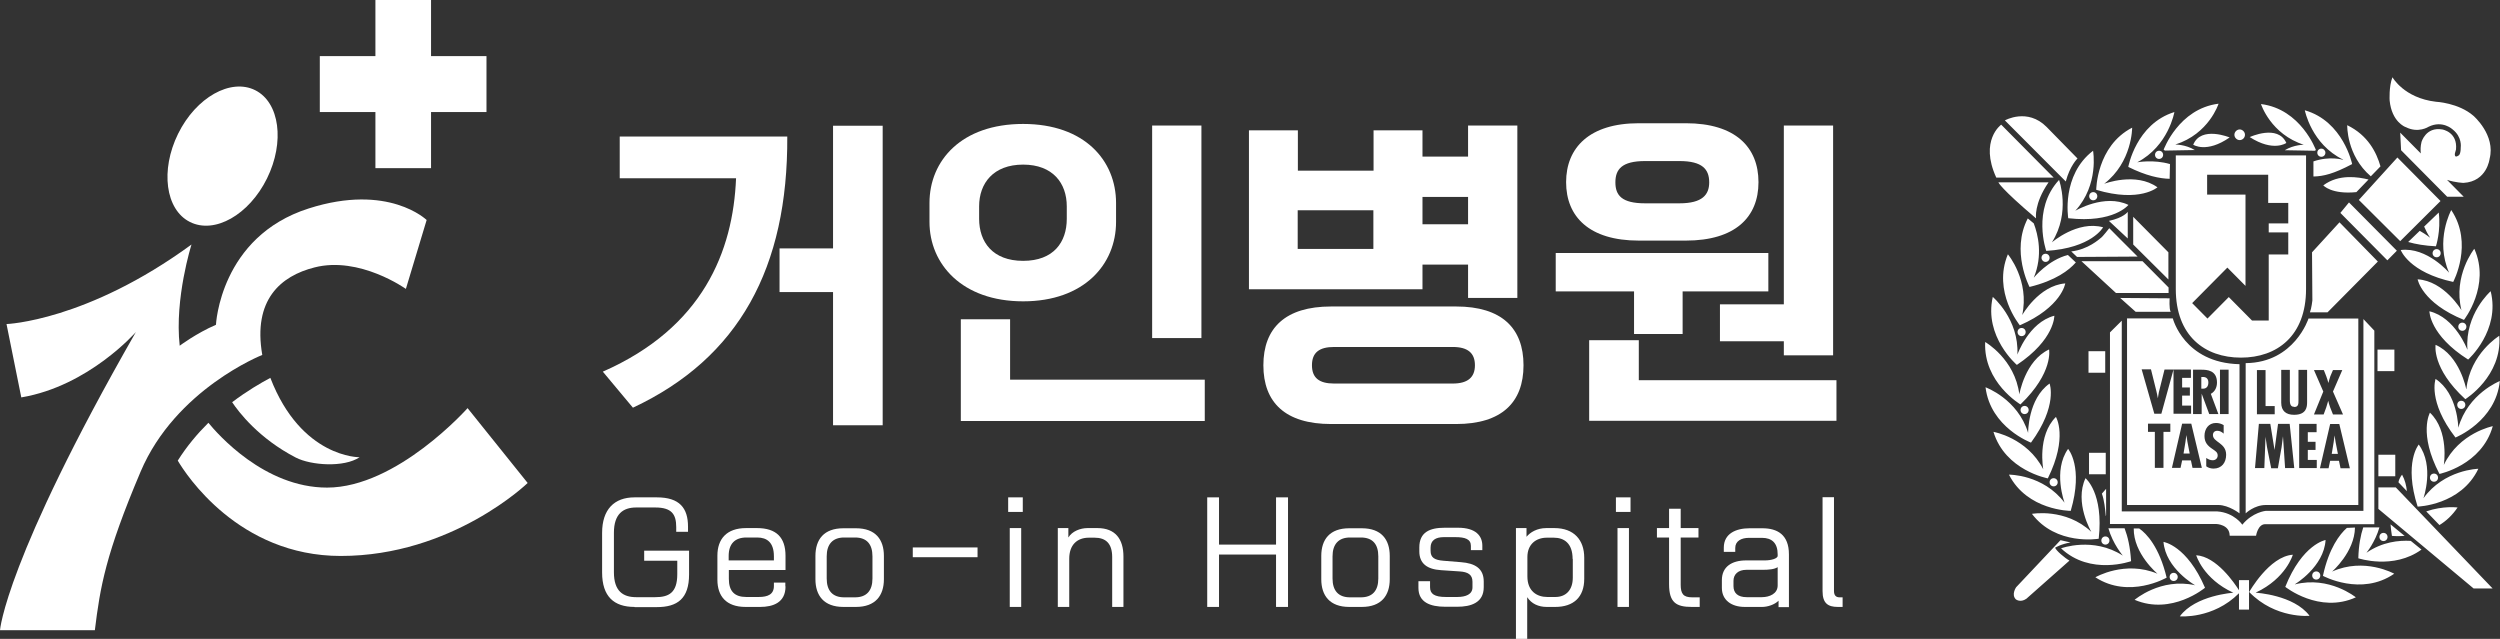 <svg width="180" height="46" viewBox="0 0 180 46" fill="none" xmlns="http://www.w3.org/2000/svg">
<rect x="0" y="0" width="180" height="46" fill="#333333" stroke="none"/>
<g clip-path="url(#clip0_520_761)">
<path d="M43.403 26.759C50.614 23.588 52.781 18.091 52.996 12.836H44.62V9.832H56.684C56.735 19.267 53.212 25.774 45.57 29.354L43.403 26.759ZM59.979 30.607V21.031H56.127V17.886H59.979V9.052H63.553V30.62H59.979V30.607Z" fill="white"/>
<path d="M80.356 15.981C80.356 19.037 78.05 21.696 73.665 21.696C69.28 21.696 66.923 19.024 66.923 15.981V14.613C66.923 11.557 69.23 8.924 73.665 8.924C78.1 8.924 80.356 11.57 80.356 14.613V15.981ZM69.179 30.313V22.987H72.727V27.334H86.743V30.313H69.179ZM76.808 14.856C76.808 13.194 75.807 11.852 73.665 11.852C71.523 11.852 70.497 13.194 70.497 14.856V15.751C70.497 17.426 71.473 18.781 73.665 18.781C75.857 18.781 76.808 17.439 76.808 15.751V14.856ZM82.954 24.342V9.039H86.502V24.342H82.954Z" fill="white"/>
<path d="M105.701 21.453V19.049H102.419V20.827H89.924V9.384H93.447V12.286H98.896V9.384H102.419V11.276H105.701V9.039H109.249V21.453H105.701ZM95.842 30.53C92.534 30.53 90.963 28.971 90.963 26.299C90.963 23.627 92.534 22.067 95.842 22.067H104.839C108.122 22.067 109.693 23.627 109.693 26.299C109.693 28.971 108.122 30.53 104.839 30.53H95.842ZM98.883 15.137H93.434V17.924H98.883V15.137ZM96.057 24.982C94.98 24.982 94.461 25.391 94.461 26.299C94.461 27.206 94.98 27.615 96.057 27.615H104.599C105.663 27.615 106.195 27.181 106.195 26.299C106.195 25.416 105.676 24.982 104.599 24.982H96.057ZM105.701 14.178H102.419V16.147H105.701V14.178Z" fill="white"/>
<path d="M121.149 20.98V24.048H117.651V20.98H112.012V18.218H127.321V20.98H121.149ZM117.994 17.323C114.42 17.323 112.76 15.598 112.76 13.117C112.76 10.637 114.433 8.873 117.994 8.873H121.377C124.951 8.873 126.611 10.599 126.611 13.117C126.611 15.636 124.938 17.323 121.377 17.323H117.994ZM114.42 30.313V24.496H117.994V27.372H132.225V30.3H114.42V30.313ZM120.921 14.639C122.581 14.639 123.063 14.012 123.063 13.13C123.063 12.197 122.581 11.596 120.921 11.596H118.45C116.764 11.596 116.308 12.197 116.308 13.13C116.308 14.063 116.764 14.639 118.45 14.639H120.921ZM128.436 25.582V24.573H123.836V21.913H128.436V9.039H131.984V25.582H128.436Z" fill="white"/>
<path d="M45.684 43.699C44.214 43.699 43.352 42.957 43.352 41.218V38.367C43.352 36.68 44.227 35.81 45.684 35.81H47.294C48.928 35.81 49.537 36.578 49.537 37.92V38.291H48.688V37.946C48.688 37.025 48.358 36.539 47.18 36.539H45.798C44.861 36.539 44.202 37.012 44.202 38.355V41.206C44.202 42.561 44.861 42.996 45.798 42.996H47.18C48.13 42.996 48.764 42.702 48.764 41.346V40.375H46.381V39.646H49.613V41.359C49.613 43.098 48.776 43.712 47.294 43.712H45.697L45.684 43.699Z" fill="white"/>
<path d="M56.557 42.228C56.557 43.379 55.67 43.699 54.732 43.699H53.68C52.286 43.699 51.653 42.919 51.653 41.743V40.004C51.653 38.815 52.312 38.022 53.718 38.022H54.504C55.898 38.022 56.557 38.7 56.557 40.017V41.039H52.477V41.679C52.477 42.561 52.882 42.983 53.731 42.983H54.631C55.29 42.983 55.721 42.791 55.721 42.19V41.947H56.544V42.216L56.557 42.228ZM55.721 40.055C55.721 39.058 55.227 38.7 54.517 38.7H53.744C52.907 38.7 52.464 39.16 52.464 40.029V40.349H55.721V40.055Z" fill="white"/>
<path d="M60.726 43.699C59.32 43.699 58.711 42.88 58.711 41.704V40.029C58.711 38.84 59.32 38.035 60.726 38.035H61.626C63.033 38.035 63.641 38.84 63.641 40.029V41.704C63.641 42.88 63.033 43.699 61.626 43.699H60.726ZM62.817 40.055C62.817 39.186 62.412 38.7 61.563 38.7H60.777C59.953 38.7 59.523 39.186 59.523 40.055V41.653C59.523 42.523 59.941 43.008 60.777 43.008H61.563C62.399 43.008 62.817 42.523 62.817 41.653V40.055Z" fill="white"/>
<path d="M65.72 40.119V39.416H70.383V40.119H65.72Z" fill="white"/>
<path d="M72.588 36.859V35.81H73.64V36.859H72.588ZM72.702 43.699V38.022H73.526V43.699H72.702Z" fill="white"/>
<path d="M80.077 43.699V40.106C80.077 39.135 79.621 38.713 78.81 38.713H78.405C77.556 38.713 76.985 39.224 76.985 40.234V43.699H76.162V38.022H76.922V38.7C77.188 38.252 77.784 38.022 78.303 38.022H79.013C80.305 38.022 80.888 38.815 80.888 40.068V43.699H80.065H80.077Z" fill="white"/>
<path d="M91.875 43.699V39.927H87.769V43.699H86.92V35.81H87.769V39.211H91.875V35.81H92.737V43.699H91.875Z" fill="white"/>
<path d="M97.147 43.699C95.741 43.699 95.132 42.88 95.132 41.704V40.029C95.132 38.84 95.741 38.035 97.147 38.035H98.047C99.454 38.035 100.062 38.84 100.062 40.029V41.704C100.062 42.88 99.454 43.699 98.047 43.699H97.147ZM99.238 40.055C99.238 39.186 98.833 38.7 97.984 38.7H97.198C96.374 38.7 95.943 39.186 95.943 40.055V41.653C95.943 42.523 96.362 43.008 97.198 43.008H97.984C98.82 43.008 99.238 42.523 99.238 41.653V40.055Z" fill="white"/>
<path d="M106.829 42.28C106.829 43.405 105.891 43.686 104.928 43.686H104.054C102.977 43.686 102.127 43.366 102.127 42.331V41.845H102.964V42.28C102.964 42.753 103.268 42.983 104.104 42.983H104.928C105.536 42.983 106.018 42.791 106.018 42.292V41.883C106.018 41.372 105.688 41.18 105.093 41.142L103.75 41.052C102.761 40.988 102.191 40.579 102.191 39.697V39.416C102.191 38.303 102.964 37.997 104.016 37.997H104.979C106.259 37.997 106.728 38.585 106.728 39.288V39.608H105.904V39.301C105.904 38.815 105.486 38.674 104.789 38.674H103.952C103.369 38.674 103.002 38.904 103.002 39.429V39.659C103.002 40.145 103.281 40.324 103.94 40.375L105.194 40.477C106.195 40.554 106.829 40.924 106.829 41.87V42.267V42.28Z" fill="white"/>
<path d="M109.148 46V38.022H109.908V38.649C110.174 38.329 110.656 38.022 111.34 38.022H111.911C113.33 38.022 114.065 38.879 114.065 40.157V41.679C114.065 42.983 113.305 43.699 111.974 43.699H111.366C110.77 43.699 110.263 43.469 109.959 42.996V46H109.135H109.148ZM113.228 40.247C113.228 39.109 112.608 38.713 111.873 38.713H111.378C110.567 38.713 109.972 39.211 109.972 40.106V41.5C109.972 42.586 110.681 42.983 111.404 42.983H111.987C112.734 42.983 113.241 42.497 113.241 41.589V40.234L113.228 40.247Z" fill="white"/>
<path d="M116.346 36.859V35.81H117.398V36.859H116.346ZM116.46 43.699V38.022H117.284V43.699H116.46Z" fill="white"/>
<path d="M121.808 43.699C120.68 43.699 120.173 43.379 120.173 42.062V38.7H119.299V38.022H120.173V36.629H121.01V38.022H122.29V38.7H121.01V42.101C121.01 42.753 121.2 43.008 121.833 43.008H122.378V43.699H121.808Z" fill="white"/>
<path d="M128.056 43.699V43.251C127.777 43.532 127.27 43.699 126.877 43.699H125.623C124.672 43.699 123.975 43.213 123.975 42.331V41.768C123.975 40.809 124.685 40.349 125.724 40.349H127.08C127.511 40.349 127.992 40.221 127.992 40.017V39.914C127.992 39.109 127.587 38.725 126.864 38.725H125.927C125.369 38.725 124.938 38.956 124.938 39.454V39.735H124.114V39.429C124.114 38.419 124.989 38.035 125.965 38.035H126.89C127.967 38.035 128.803 38.495 128.803 39.914V43.712H128.043L128.056 43.699ZM127.992 40.835C127.764 40.988 127.359 41.027 126.902 41.027H125.737C125.154 41.027 124.811 41.346 124.811 41.819V42.203C124.811 42.702 125.128 42.996 125.762 42.996H126.852C127.397 42.996 127.992 42.753 127.992 42.152V40.835Z" fill="white"/>
<path d="M132.326 43.699C131.604 43.699 131.224 43.43 131.224 42.561V35.798H132.047V42.548C132.047 42.868 132.187 43.008 132.453 43.008H132.668V43.699H132.326Z" fill="white"/>
<path d="M31.035 4.04V0H27.03V4.04H23.026V8.067H27.03V12.107H31.035V8.067H35.027V4.04H31.035Z" fill="white"/>
<path d="M18.882 25.544C18.198 21.581 20.213 19.868 22.646 19.254C25.89 18.423 29.223 20.801 29.223 20.801L30.718 15.841C30.718 15.841 27.981 13.168 22.227 15.009C15.841 17.042 15.549 23.384 15.549 23.384C14.13 23.997 12.939 24.892 12.939 24.892C12.558 21.491 13.788 17.605 13.788 17.605C6.235 23.128 0.469 23.332 0.469 23.332L1.533 28.613C6.4 27.794 9.783 23.908 9.783 23.908C0.38 40.336 0 45.373 0 45.373H6.83C7.211 42.267 7.603 39.902 10.125 33.957C12.647 28.012 18.882 25.557 18.882 25.557V25.544Z" fill="white"/>
<path d="M33.671 29.38C33.671 29.38 28.589 35.107 23.546 35.107C19.034 35.107 15.663 31.246 15.004 30.441C14.219 31.221 13.458 32.116 12.799 33.164C13.37 34.136 17.171 40.029 24.534 40.029C32.568 40.029 37.992 34.775 37.992 34.775L33.671 29.392V29.38Z" fill="white"/>
<path d="M21.302 32.947C22.392 33.509 24.774 33.675 25.89 32.921C25.89 32.921 21.695 32.985 19.465 27.206C18.768 27.577 17.779 28.152 16.715 28.958C17.171 29.648 18.628 31.566 21.302 32.947Z" fill="white"/>
<path d="M13.674 15.981C15.448 16.876 17.931 15.47 19.224 12.849C20.517 10.228 20.137 7.377 18.375 6.495C16.613 5.613 14.117 7.006 12.825 9.627C11.532 12.248 11.912 15.099 13.674 15.981Z" fill="white"/>
<path d="M164.616 10.292C164.007 8.924 161.98 9.87 161.98 9.87C163.691 10.969 164.616 10.292 164.616 10.292ZM161.257 10.087C161.473 10.087 161.638 9.908 161.638 9.704C161.638 9.499 161.46 9.32 161.257 9.32C161.055 9.32 160.877 9.499 160.877 9.704C160.877 9.908 161.055 10.087 161.257 10.087ZM165.908 10.42C165.908 10.42 165.173 10.407 164.502 10.816L166.669 10.854C166.669 10.854 166.707 10.829 166.745 10.803C166.745 10.803 165.667 7.85 162.791 7.492C162.791 7.492 163.488 9.678 165.908 10.432M167.429 10.995C167.429 10.842 167.302 10.701 167.137 10.701C166.973 10.701 166.846 10.829 166.846 10.995C166.846 11.161 166.973 11.289 167.137 11.289C167.302 11.289 167.429 11.161 167.429 10.995ZM155.859 10.842L158.026 10.803C157.354 10.394 156.619 10.407 156.619 10.407C159.052 9.64 159.737 7.466 159.737 7.466C156.86 7.824 155.783 10.778 155.783 10.778C155.821 10.803 155.821 10.803 155.859 10.829M155.162 11.148C155.162 11.315 155.289 11.443 155.453 11.443C155.618 11.443 155.745 11.315 155.745 11.148C155.745 10.982 155.618 10.854 155.453 10.854C155.289 10.854 155.162 10.982 155.162 11.148ZM155.339 13.488C153.781 12.363 151.5 13.232 151.5 13.232C153.527 11.673 153.515 9.192 153.515 9.192C150.942 10.522 150.929 13.667 150.929 13.667C154.085 14.613 155.352 13.475 155.352 13.475M156.214 12.874L156.239 11.813C155.061 11.468 153.882 11.685 153.882 11.685C156.138 10.509 156.556 8.067 156.556 8.067C153.793 8.924 153.236 12.018 153.236 12.018C154.516 12.657 155.504 12.862 156.226 12.874M168.696 11.506C168.696 11.506 167.758 11.212 166.567 11.621V12.708C167.289 12.695 168.024 12.516 169.355 11.813C169.355 11.813 168.721 8.732 165.946 7.939C165.946 7.939 166.415 10.381 168.709 11.494M157.912 10.42C157.912 10.42 158.862 11.059 160.535 9.896C160.535 9.896 158.469 9.039 157.912 10.42ZM172.396 25.173H171.18V26.72H172.396V25.173ZM169.127 14.575L168.506 15.329L171.89 18.743L172.574 18.052L169.127 14.575ZM175.717 14.473L172.612 11.34L169.837 14.396L172.815 17.362L175.717 14.473ZM150.422 14.127C150.422 14.293 150.549 14.421 150.714 14.421C150.879 14.421 151.005 14.293 151.005 14.127C151.005 13.961 150.879 13.833 150.714 13.833C150.549 13.833 150.422 13.961 150.422 14.127ZM173.398 17.426C173.93 17.579 174.589 17.694 175.387 17.733C175.387 17.733 175.755 16.633 175.59 15.303L174.538 16.314C174.652 16.582 174.792 16.851 174.969 17.119C174.969 17.119 174.678 16.876 174.221 16.62L173.385 17.426H173.398ZM172.46 32.742H171.243V34.289H172.46V32.742ZM170.698 12.695L171.395 11.979C171.104 10.969 170.496 9.742 169 9.013C169 9.013 168.937 11.187 170.698 12.695ZM176.997 23.524C176.997 23.69 177.123 23.818 177.288 23.818C177.453 23.818 177.58 23.69 177.58 23.524C177.58 23.358 177.453 23.23 177.288 23.23C177.123 23.23 176.997 23.358 176.997 23.524ZM173.22 9.154C174.12 9.614 174.855 9.128 174.855 9.128C175.869 8.63 176.591 9.32 176.591 9.32C177.288 9.87 177.174 10.599 177.174 10.599C177.174 11.161 177.009 11.2 177.009 11.2C176.68 11.43 176.756 11.033 176.756 11.033L176.832 10.765C176.959 9.499 175.843 9.32 175.843 9.32C174.652 9.116 174.348 10.228 174.348 10.228C174.272 10.535 174.272 10.803 174.297 11.046L172.815 9.55L172.878 10.816L176.198 14.166H177.389L176.186 12.951C176.819 13.156 177.377 13.168 177.377 13.168C179.075 13.066 179.252 11.43 179.252 11.43C179.696 9.717 178.086 8.336 178.086 8.336C177.009 7.402 175.387 7.326 175.387 7.326C173.081 7.057 172.257 5.561 172.257 5.561C171.991 6.239 172.054 7.236 172.054 7.236C172.206 8.783 173.182 9.141 173.182 9.141M177.402 23.038C177.402 23.038 179.341 20.571 178.15 17.912C178.15 17.912 176.604 19.842 177.225 22.335C177.225 22.335 175.983 20.226 174.069 20.111C174.069 20.111 174.361 21.798 177.415 23.038M175.438 18.525C175.603 18.525 175.729 18.397 175.729 18.231C175.729 18.065 175.603 17.937 175.438 17.937C175.273 17.937 175.146 18.065 175.146 18.231C175.146 18.397 175.273 18.525 175.438 18.525ZM169.659 13.833L170.534 12.925C169.799 12.746 168.405 12.504 167.277 13.347C167.277 13.347 167.86 14.012 169.659 13.833ZM176.629 20.302C176.629 20.302 178.112 17.541 176.49 15.124C176.49 15.124 175.298 17.298 176.338 19.638C176.338 19.638 174.754 17.771 172.853 18.001C172.853 18.001 173.436 19.612 176.642 20.302M166.478 41.436C166.478 41.602 166.605 41.73 166.77 41.73C166.935 41.73 167.061 41.602 167.061 41.436C167.061 41.27 166.935 41.142 166.77 41.142C166.605 41.142 166.478 41.27 166.478 41.436ZM167.91 41.154C167.91 41.154 169.533 39.748 169.558 37.984L168.975 38.009C168.455 38.47 167.682 39.467 167.251 41.461C167.251 41.461 170.001 42.957 172.384 41.308C172.384 41.308 170.23 40.106 167.91 41.154ZM165.237 42.062C165.237 42.062 167.328 40.809 167.442 38.879C167.442 38.879 165.769 39.173 164.54 42.254C164.54 42.254 166.985 44.21 169.621 43.008C169.621 43.008 167.708 41.449 165.237 42.075M162.423 42.663C164.603 41.64 165.084 39.94 165.084 39.94C163.386 40.055 161.942 42.625 161.942 42.625C163.843 44.581 166.288 44.338 166.288 44.338C165.161 42.829 162.423 42.676 162.423 42.676M161.207 41.768V42.497C160.877 41.973 159.585 40.068 158.127 39.978C158.127 39.978 158.622 41.679 160.801 42.676C160.801 42.676 158.064 42.855 156.949 44.376C156.949 44.376 159.331 44.594 161.207 42.714V43.891H161.929V41.768H161.207ZM171.243 35.094V36.642L178.099 42.369H179.468L172.498 35.094H171.256H171.243ZM170.394 39.786C170.394 39.786 171.015 39.032 171.319 37.971H170.153C169.963 38.534 169.824 39.262 169.799 40.196C169.799 40.196 172.32 41.039 174.348 39.569L173.575 38.943C172.713 38.892 171.522 39.02 170.407 39.786M156.797 41.538C156.797 41.385 156.67 41.244 156.505 41.244C156.34 41.244 156.214 41.372 156.214 41.538C156.214 41.704 156.34 41.832 156.505 41.832C156.67 41.832 156.797 41.704 156.797 41.538ZM175.957 33.458C175.957 33.458 176.35 31.029 174.956 29.712C174.956 29.712 174.107 31.195 175.641 34.123C175.641 34.123 178.695 33.496 179.48 30.684C179.48 30.684 177.06 31.157 175.957 33.471M173.132 38.585L172.118 37.754C172.143 38.01 172.168 38.291 172.219 38.585C172.219 38.585 172.587 38.623 173.132 38.585ZM171.611 38.956C171.776 38.956 171.902 38.828 171.902 38.661C171.902 38.495 171.776 38.367 171.611 38.367C171.446 38.367 171.319 38.495 171.319 38.661C171.319 38.828 171.446 38.956 171.611 38.956ZM147.571 34.724C147.571 34.89 147.698 35.018 147.863 35.018C148.027 35.018 148.154 34.89 148.154 34.724C148.154 34.557 148.027 34.43 147.863 34.43C147.698 34.43 147.571 34.557 147.571 34.724ZM145.48 29.111C147.863 26.823 147.533 25.161 147.533 25.161C145.797 25.966 145.391 28.395 145.391 28.395C145.075 25.851 142.933 24.624 142.933 24.624C142.794 27.539 145.48 29.124 145.48 29.124M145.48 29.52C145.48 29.686 145.607 29.814 145.772 29.814C145.936 29.814 146.063 29.686 146.063 29.52C146.063 29.354 145.936 29.226 145.772 29.226C145.607 29.226 145.48 29.354 145.48 29.52ZM149.573 11.404L147.356 9.141C145.974 7.748 144.352 8.668 144.352 8.668L148.737 13.066C149.028 11.941 149.586 11.404 149.586 11.404M147.863 12.785L144.086 8.975C144.086 8.975 142.502 10.113 143.731 12.785H147.863ZM146.228 31.873C148.179 29.213 147.571 27.615 147.571 27.615C146 28.715 146.025 31.169 146.025 31.169C145.277 28.715 142.958 27.884 142.958 27.884C143.313 30.786 146.24 31.873 146.24 31.873M147.977 39.429C147.977 39.429 148.42 39.16 149.079 39.058L148.357 38.892L145.163 42.28C145.163 42.28 144.796 42.804 145.138 43.149C145.138 43.149 145.455 43.417 145.898 43.111L149.003 40.362C148.686 40.196 148.002 39.62 147.964 39.416M154.034 38.048H153.629C153.603 39.863 155.339 41.308 155.339 41.308C152.995 40.324 150.866 41.564 150.866 41.564C153.299 43.149 155.998 41.589 155.998 41.589C155.466 39.377 154.554 38.419 154.021 38.048M147.444 34.443C148.914 31.476 148.027 30.019 148.027 30.019C146.659 31.374 147.115 33.79 147.115 33.79C145.949 31.515 143.529 31.093 143.529 31.093C144.378 33.88 147.444 34.443 147.444 34.443ZM155.77 39.007C155.922 40.937 158.051 42.139 158.051 42.139C155.567 41.576 153.692 43.187 153.692 43.187C156.366 44.325 158.761 42.318 158.761 42.318C157.456 39.275 155.783 39.02 155.783 39.02M148.927 15.713C152.197 16.083 153.248 14.754 153.248 14.754C151.525 13.923 149.421 15.176 149.421 15.176C151.145 13.296 150.701 10.854 150.701 10.854C148.395 12.619 148.914 15.713 148.914 15.713M149.092 36.782C150.03 33.599 148.902 32.32 148.902 32.32C147.787 33.893 148.648 36.194 148.648 36.194C147.102 34.148 144.644 34.174 144.644 34.174C145.962 36.769 149.079 36.782 149.079 36.782M172.954 34.174C172.954 34.174 172.751 34.391 172.688 34.724L173.296 35.363C173.258 34.967 173.157 34.557 172.954 34.187M152.653 21.453L153.768 22.45H156.29C156.163 22.246 156.214 21.479 156.214 21.479L152.653 21.453ZM158.913 13.999V12.58H163.31V14.613H164.755V16.083H163.348V16.735H164.755V18.321H163.348V23.077H162.144L160.472 21.389L158.938 22.936L157.836 21.824L160.37 19.267L161.676 20.584V14.012H158.913V13.999ZM156.657 20.814C156.657 24.189 158.748 25.749 161.346 25.749C163.944 25.749 166.035 24.189 166.035 20.814V11.187H156.657C156.657 11.187 156.657 17.439 156.657 20.814ZM153.198 15.252C153.198 15.252 152.919 15.674 151.842 15.904L153.198 17.17V15.252ZM165.186 29.303C165.49 29.303 165.49 29.073 165.49 28.83V26.631H166.111V28.958C166.111 29.29 166.073 29.866 165.173 29.866C164.59 29.866 164.248 29.584 164.248 28.996V26.631H164.869V28.689C164.869 28.932 164.844 29.29 165.173 29.29M166.795 30.53V31.118H166.162V31.809H166.719V32.397H166.162V33.113H166.808V33.701H165.541V30.517H166.795V30.53ZM166.618 26.644H167.315L167.492 27.091C167.543 27.245 167.606 27.411 167.644 27.577C167.682 27.411 167.733 27.257 167.784 27.091L167.974 26.644H168.645L167.974 28.191L168.696 29.84H167.974L167.771 29.328C167.708 29.162 167.67 29.009 167.632 28.855C167.581 29.009 167.543 29.175 167.492 29.328L167.302 29.84H166.605L167.277 28.191L166.605 26.644H166.618ZM168.519 33.714L168.405 33.177H167.771L167.657 33.714H167.036L167.771 30.53H168.43L169.19 33.714H168.519ZM164.527 33.714L164.375 31.413L164.273 32.205L164.007 33.714H163.526L163.222 32.179L163.12 31.464V31.4L163.032 33.701H162.36L162.639 30.517H163.462L163.767 32.397L164.02 30.517H164.856L165.186 33.701H164.54L164.527 33.714ZM162.499 26.644H163.12V29.239H163.779V29.827H162.499V26.644ZM161.688 26.145V36.961C161.688 36.961 162.297 36.36 163.146 36.36H169.799V22.936H166.212C166.212 22.936 165.199 26.107 161.701 26.145M159.002 27.539C159.002 27.308 158.888 27.13 158.583 27.142H158.495V27.986H158.609C158.888 27.986 159.002 27.794 159.002 27.539ZM168.088 31.349L168.024 31.834L167.885 32.678H168.329L168.164 31.834L168.088 31.349ZM151.259 17.132C151.145 17.221 150.346 17.963 149.13 18.103L149.548 18.5L153.907 18.474L152.551 17.119L151.867 16.429C151.867 16.429 151.386 17.055 151.259 17.132ZM175.539 34.391C175.539 34.225 175.413 34.097 175.248 34.097C175.083 34.097 174.956 34.225 174.956 34.391C174.956 34.557 175.083 34.685 175.248 34.685C175.413 34.685 175.539 34.557 175.539 34.391ZM177.212 29.444C177.377 29.444 177.504 29.316 177.504 29.149C177.504 28.983 177.377 28.855 177.212 28.855C177.047 28.855 176.921 28.983 176.921 29.149C176.921 29.316 177.047 29.444 177.212 29.444ZM175.362 27.283C175.362 27.283 174.779 28.894 176.794 31.502C176.794 31.502 179.696 30.338 179.987 27.436C179.987 27.436 177.694 28.331 176.997 30.799C176.997 30.799 176.971 28.344 175.362 27.283ZM177.567 28.012C177.567 28.012 177.111 25.595 175.362 24.828C175.362 24.828 175.07 26.516 177.504 28.74C177.504 28.74 180.165 27.091 179.949 24.176C179.949 24.176 177.846 25.455 177.58 28.012M174.145 32.013C174.145 32.013 173.055 33.317 174.069 36.475C174.069 36.475 177.187 36.386 178.441 33.752C178.441 33.752 175.983 33.803 174.487 35.874C174.487 35.874 175.299 33.56 174.145 32.001M177.643 25.161C177.643 25.161 176.781 22.859 174.918 22.412C174.918 22.412 174.918 24.125 177.706 25.889C177.706 25.889 180.038 23.805 179.328 20.967C179.328 20.967 177.465 22.604 177.656 25.161M175.641 37.805C176.122 37.511 176.566 37.102 176.946 36.539C176.946 36.539 175.907 36.399 174.69 36.821L175.641 37.805ZM157.494 31.809L157.418 31.323L157.354 31.809L157.215 32.653H157.658L157.494 31.809ZM148.243 12.964C146.279 15.099 147.33 18.065 147.33 18.065C150.613 17.86 151.424 16.365 151.424 16.365C149.573 15.853 147.736 17.451 147.736 17.451C149.104 15.291 148.255 12.964 148.255 12.964M160.548 38.572H162.436C162.436 38.572 162.563 37.741 163.095 37.741H170.952V23.805L170.166 22.974V36.782H163.133C163.133 36.782 162.182 36.872 161.447 37.779C161.447 37.779 160.877 36.91 159.635 36.821H152.767V23.09L151.918 23.933V37.728H159.585C159.585 37.728 160.535 37.767 160.535 38.559M145.848 23.908C145.848 23.741 145.721 23.614 145.556 23.614C145.391 23.614 145.265 23.741 145.265 23.908C145.265 24.074 145.391 24.202 145.556 24.202C145.721 24.202 145.848 24.074 145.848 23.908ZM145.594 22.706C146.152 20.2 144.568 18.308 144.568 18.308C143.44 21.006 145.429 23.422 145.429 23.422C148.446 22.105 148.699 20.405 148.699 20.405C146.785 20.558 145.594 22.693 145.594 22.693M143.478 21.389C142.832 24.24 145.214 26.273 145.214 26.273C147.951 24.445 147.913 22.732 147.913 22.732C146.063 23.217 145.252 25.531 145.252 25.531C145.379 22.974 143.478 21.376 143.478 21.376M146.595 15.713C146.595 15.713 146.431 14.677 147.495 13.13H143.883C143.883 13.13 144.035 13.552 146.583 15.713M156.138 21.095V20.699L154.262 18.807H149.865L152.349 21.095H156.138ZM151.601 37.102C151.601 37.23 151.639 37.076 151.639 37.076V35.197L151.335 35.542C151.512 36.015 151.576 36.705 151.614 37.114M146.988 18.564C146.988 18.717 147.115 18.858 147.28 18.858C147.444 18.858 147.571 18.73 147.571 18.564C147.571 18.397 147.444 18.27 147.28 18.27C147.115 18.27 146.988 18.397 146.988 18.564ZM151.588 39.211C151.753 39.211 151.88 39.083 151.88 38.917C151.88 38.751 151.753 38.623 151.588 38.623C151.424 38.623 151.297 38.751 151.297 38.917C151.297 39.083 151.424 39.211 151.588 39.211ZM153.591 17.605L156.125 20.123V18.167L153.591 15.61V17.605ZM151.614 32.601H150.41V34.148H151.614V32.601ZM168.443 16.007L166.466 18.167L166.491 21.632C166.491 21.632 166.428 22.207 166.314 22.489H167.581L171.205 18.832L168.443 16.007ZM157.747 26.618V27.206H157.113V27.897H157.671V28.485H157.113V29.201H157.76V29.789H156.493V26.605L155.618 29.789H155.111L154.199 26.593H154.87L155.251 28.127C155.301 28.306 155.327 28.485 155.365 28.677C155.403 28.497 155.415 28.306 155.466 28.127L155.846 26.605H157.76L157.747 26.618ZM158.533 33.688H157.861L157.747 33.151H157.113L156.999 33.688H156.378L157.113 30.505H157.772L158.533 33.688ZM157.874 26.618H158.507C158.9 26.618 159.623 26.657 159.623 27.539C159.623 27.884 159.483 28.191 159.179 28.357L159.724 29.814H159.065L158.52 28.344V29.814H157.899V26.618H157.874ZM159.838 26.618H160.459V29.814H159.838V26.618ZM159.382 33.739C159.204 33.739 158.989 33.688 158.85 33.573V32.972C159.002 33.075 159.141 33.138 159.319 33.138C159.521 33.138 159.673 32.998 159.673 32.793C159.673 32.55 159.483 32.461 159.306 32.333C158.938 32.09 158.723 31.847 158.723 31.387C158.723 30.888 159.014 30.454 159.547 30.454C159.749 30.454 159.927 30.505 160.104 30.607V31.221C159.977 31.106 159.825 31.016 159.648 31.016C159.458 31.016 159.331 31.131 159.331 31.323C159.331 31.847 160.282 31.873 160.282 32.742C160.282 33.305 159.965 33.739 159.369 33.739M156.264 31.093H155.77V33.688H155.149V31.093H154.655V30.505H156.264V31.093ZM153.147 22.936V36.36H159.737C160.484 36.373 161.245 36.961 161.245 36.961V26.222C157.253 26.132 156.442 22.923 156.442 22.923H153.134L153.147 22.936ZM153.438 40.4C153.375 39.377 153.198 38.636 152.97 38.035H151.804C152.121 39.16 152.843 40.004 152.843 40.004C150.701 38.623 148.395 39.48 148.395 39.48C150.511 41.474 153.451 40.4 153.451 40.4M149.472 18.909L148.889 18.359C147.47 18.717 146.431 19.996 146.431 19.996C147.102 18.385 146.735 16.876 146.431 16.083L146 15.725C144.77 18.078 146.126 20.66 146.126 20.66C148.015 20.2 148.978 19.446 149.447 18.909M146.291 36.987C148.04 39.313 151.107 38.789 151.107 38.789C151.474 35.491 150.156 34.43 150.156 34.43C149.333 36.181 150.574 38.291 150.574 38.291C148.712 36.552 146.291 36.999 146.291 36.999M151.576 25.288H150.372V26.835H151.576V25.288Z" fill="white"/>
</g>
<defs>
<clipPath id="clip0_520_761">
<rect width="180" height="46" fill="white"/>
</clipPath>
</defs>
</svg>
